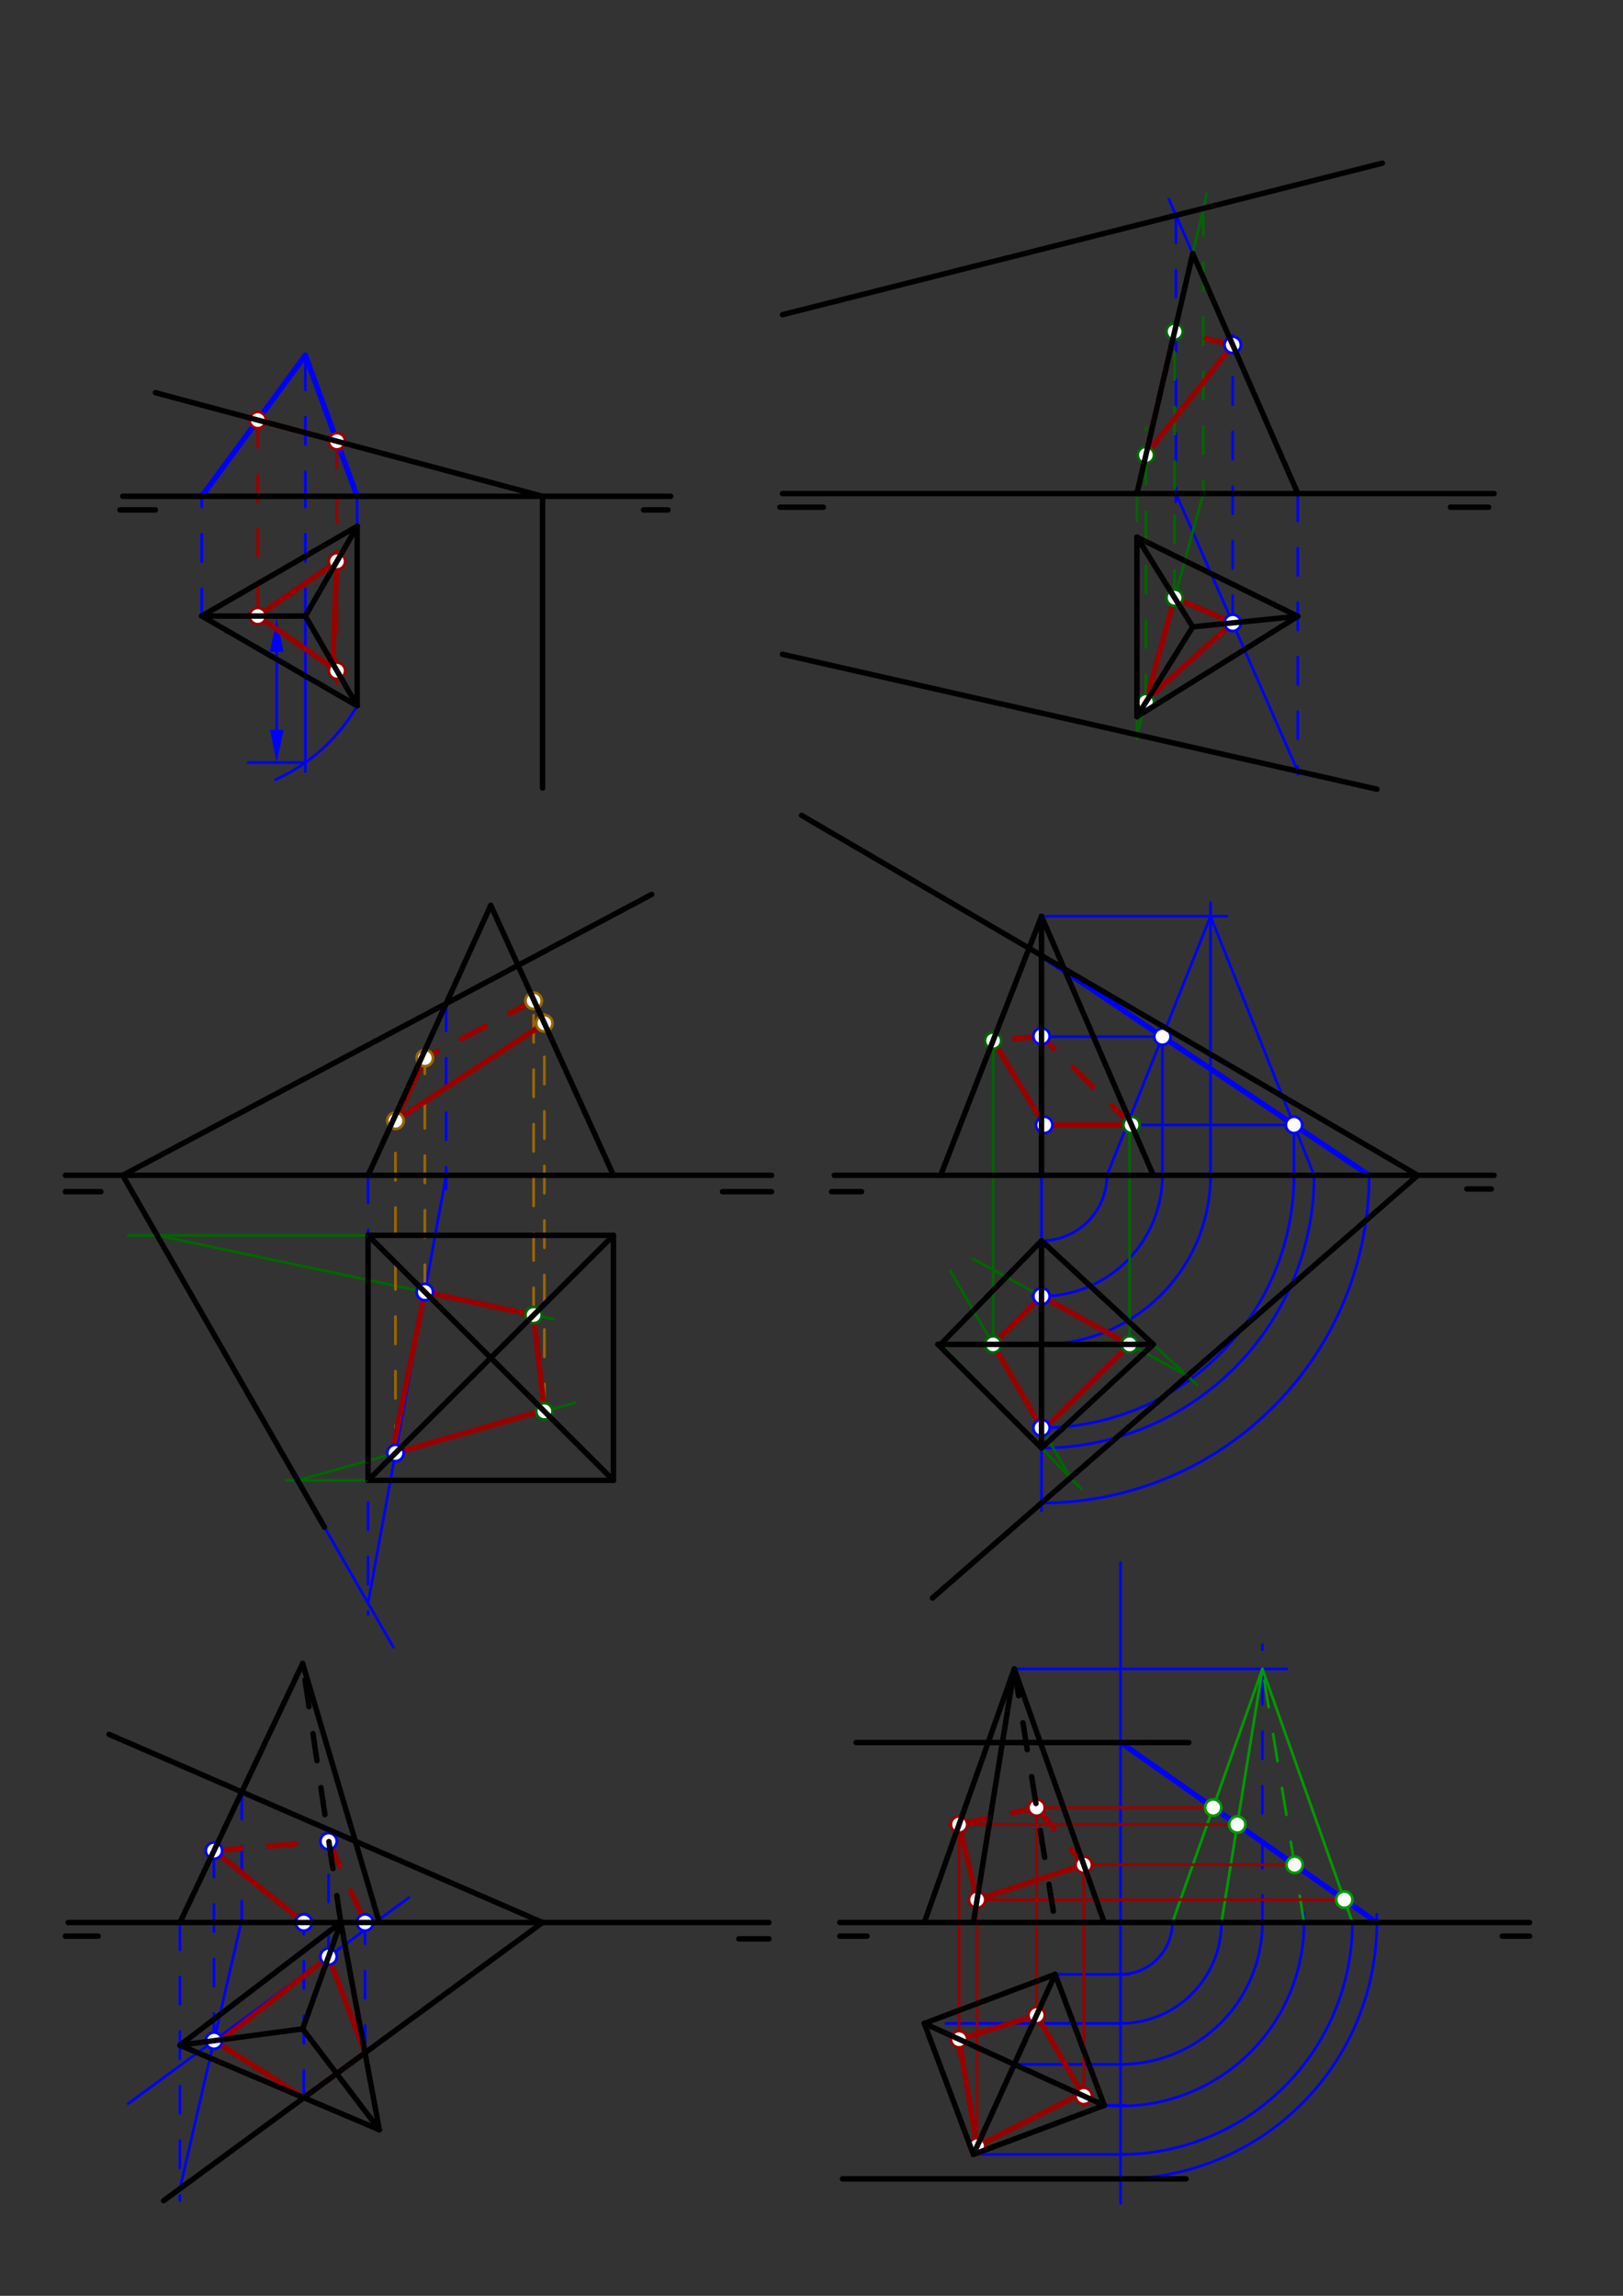 <svg xmlns="http://www.w3.org/2000/svg" class="svg--816" height="100%" preserveAspectRatio="xMidYMid meet" viewBox="0 0 595.276 841.89" width="100%"><rect x="0" y="0" width="595.276" height="841.89" fill="#333333" stroke="none"/><defs><marker id="marker-arrow" markerHeight="16" markerUnits="userSpaceOnUse" markerWidth="24" orient="auto-start-reverse" refX="24" refY="4" viewBox="0 0 24 8"><path d="M 0 0 L 24 4 L 0 8 z" stroke="inherit"></path></marker></defs><g class="aux-layer--949"><g class="element--733"><line stroke="#0000ff" stroke-dasharray="none" stroke-linecap="round" stroke-width="1" x1="112" x2="112" y1="225.909" y2="283"></line></g><g class="element--733"><path d="M 131 258.818 A 65.818 65.818 0 0 1 101.018 285.926" fill="none" stroke="#0000ff" stroke-dasharray="none" stroke-linecap="round" stroke-width="1"></path></g><g class="element--733"><line stroke="#0000ff" stroke-dasharray="none" stroke-linecap="round" stroke-width="1" x1="112" x2="91" y1="279.649" y2="279.649"></line></g><g class="element--733"><line stroke="#0000ff" stroke-dasharray="none" stroke-linecap="round" stroke-width="1" x1="101.5" x2="101.5" y1="267.649" y2="239"></line><path d="M101.5,279.649 l12,2.5 l0,-5 z" fill="#0000ff" stroke="#0000ff" stroke-width="0" transform="rotate(270, 101.5, 279.649)"></path><path d="M101.5,227 l12,2.5 l0,-5 z" fill="#0000ff" stroke="#0000ff" stroke-width="0" transform="rotate(90, 101.5, 227)"></path></g><g class="element--733"><line stroke="#0000ff" stroke-dasharray="10" stroke-linecap="round" stroke-width="1" x1="74" x2="74" y1="225.909" y2="181"></line></g><g class="element--733"><line stroke="#0000ff" stroke-dasharray="10" stroke-linecap="round" stroke-width="1" x1="112" x2="112" y1="225.909" y2="183"></line></g><g class="element--733"><line stroke="#0000ff" stroke-dasharray="10" stroke-linecap="round" stroke-width="1" x1="131" x2="131" y1="193" y2="182"></line></g><g class="element--733"><line stroke="#0000ff" stroke-dasharray="10" stroke-linecap="round" stroke-width="1" x1="112" x2="112" y1="183" y2="130.276"></line></g><g class="element--733"><line stroke="#0000ff" stroke-dasharray="none" stroke-linecap="round" stroke-width="2" x1="74" x2="112" y1="182" y2="130.276"></line></g><g class="element--733"><line stroke="#0000ff" stroke-dasharray="none" stroke-linecap="round" stroke-width="2" x1="112" x2="131" y1="130.276" y2="182"></line></g><g class="element--733"><line stroke="#990000" stroke-dasharray="10" stroke-linecap="round" stroke-width="1" x1="94.537" x2="94.537" y1="154.045" y2="225.909"></line></g><g class="element--733"><line stroke="#990000" stroke-dasharray="10" stroke-linecap="round" stroke-width="1" x1="123.587" x2="123.587" y1="161.819" y2="251"></line></g><g class="element--733"><line stroke="#990000" stroke-dasharray="none" stroke-linecap="round" stroke-width="2" x1="123.587" x2="94.537" y1="205.84" y2="225.909"></line></g><g class="element--733"><line stroke="#990000" stroke-dasharray="none" stroke-linecap="round" stroke-width="2" x1="94.537" x2="123.587" y1="225.909" y2="245.978"></line></g><g class="element--733"><line stroke="#990000" stroke-dasharray="none" stroke-linecap="round" stroke-width="2" x1="122" x2="123.587" y1="244" y2="205.84"></line></g><g class="element--733"><line stroke="#990000" stroke-dasharray="none" stroke-linecap="round" stroke-width="2" x1="94.537" x2="123.587" y1="154.045" y2="161.819"></line></g><g class="element--733"><line stroke="#0000ff" stroke-dasharray="none" stroke-linecap="round" stroke-width="1" x1="476" x2="428.707" y1="181" y2="73"></line></g><g class="element--733"><line stroke="#0000ff" stroke-dasharray="10" stroke-linecap="round" stroke-width="1" x1="431.315" x2="431.315" y1="78.957" y2="184"></line></g><g class="element--733"><line stroke="#0000ff" stroke-dasharray="10" stroke-linecap="round" stroke-width="1" x1="476" x2="476" y1="181" y2="284"></line></g><g class="element--733"><line stroke="#0000ff" stroke-dasharray="none" stroke-linecap="round" stroke-width="1" x1="431.315" x2="476" y1="181" y2="282.823"></line></g><g class="element--733"><line stroke="#0000ff" stroke-dasharray="10" stroke-linecap="round" stroke-width="1" x1="452.119" x2="452.119" y1="228.406" y2="123"></line></g><g class="element--733"><line stroke="#006600" stroke-dasharray="none" stroke-linecap="round" stroke-width="1" x1="417" x2="442.581" y1="181" y2="71"></line></g><g class="element--733"><line stroke="#006600" stroke-dasharray="10" stroke-linecap="round" stroke-width="1" x1="417" x2="417" y1="181" y2="277"></line></g><g class="element--733"><line stroke="#006600" stroke-dasharray="10" stroke-linecap="round" stroke-width="1" x1="441.318" x2="441.318" y1="76.431" y2="181"></line></g><g class="element--733"><line stroke="#006600" stroke-dasharray="none" stroke-linecap="round" stroke-width="1" x1="441.318" x2="417" y1="181" y2="269.437"></line></g><g class="element--733"><line stroke="#006600" stroke-dasharray="10" stroke-linecap="round" stroke-width="1" x1="430.815" x2="430.815" y1="219.197" y2="119.443"></line></g><g class="element--733"><line stroke="#006600" stroke-dasharray="10" stroke-linecap="round" stroke-width="1" x1="420.287" x2="420.287" y1="257.482" y2="157"></line></g><g class="element--733"><line stroke="#990000" stroke-dasharray="none" stroke-linecap="round" stroke-width="2" x1="452.119" x2="430.815" y1="228.406" y2="219.197"></line></g><g class="element--733"><line stroke="#990000" stroke-dasharray="none" stroke-linecap="round" stroke-width="2" x1="430.815" x2="420.287" y1="219.197" y2="257.482"></line></g><g class="element--733"><line stroke="#990000" stroke-dasharray="none" stroke-linecap="round" stroke-width="2" x1="419" x2="452.119" y1="258" y2="228.406"></line></g><g class="element--733"><line stroke="#990000" stroke-dasharray="none" stroke-linecap="round" stroke-width="2" x1="452.119" x2="420.287" y1="126.465" y2="166.865"></line></g><g class="element--733"><line stroke="#990000" stroke-dasharray="10" stroke-linecap="round" stroke-width="2" x1="452.119" x2="430.815" y1="126.465" y2="121.596"></line></g><g class="element--733"><line stroke="#990000" stroke-dasharray="none" stroke-linecap="round" stroke-width="2" x1="430.815" x2="420.287" y1="121.596" y2="166.865"></line></g><g class="element--733"><line stroke="#0000ff" stroke-dasharray="none" stroke-linecap="round" stroke-width="1" x1="45" x2="144.24" y1="431" y2="604"></line></g><g class="element--733"><line stroke="#0000ff" stroke-dasharray="10" stroke-linecap="round" stroke-width="1" x1="163.629" x2="163.629" y1="368.017" y2="436"></line></g><g class="element--733"><line stroke="#0000ff" stroke-dasharray="10" stroke-linecap="round" stroke-width="1" x1="135" x2="135" y1="431" y2="592"></line></g><g class="element--733"><line stroke="#0000ff" stroke-dasharray="none" stroke-linecap="round" stroke-width="1" x1="135" x2="163.629" y1="587.892" y2="431"></line></g><g class="element--733"><line stroke="#006600" stroke-dasharray="none" stroke-linecap="round" stroke-width="1" x1="225" x2="47" y1="453" y2="453"></line></g><g class="element--733"><line stroke="#006600" stroke-dasharray="none" stroke-linecap="round" stroke-width="1" x1="57.62" x2="203" y1="453" y2="483.776"></line></g><g class="element--733"><line stroke="#006600" stroke-dasharray="none" stroke-linecap="round" stroke-width="1" x1="225" x2="105" y1="542.858" y2="542.858"></line></g><g class="element--733"><line stroke="#006600" stroke-dasharray="none" stroke-linecap="round" stroke-width="1" x1="109.167" x2="211" y1="542.858" y2="514.386"></line></g><g class="element--733"><line stroke="#996600" stroke-dasharray="10" stroke-linecap="round" stroke-width="1" x1="145.048" x2="145.048" y1="532.826" y2="411"></line></g><g class="element--733"><line stroke="#996600" stroke-dasharray="10" stroke-linecap="round" stroke-width="1" x1="155.821" x2="155.821" y1="473.788" y2="388"></line></g><g class="element--733"><line stroke="#996600" stroke-dasharray="10" stroke-linecap="round" stroke-width="1" x1="195.72" x2="195.72" y1="482.234" y2="367"></line></g><g class="element--733"><line stroke="#996600" stroke-dasharray="10" stroke-linecap="round" stroke-width="1" x1="199.659" x2="199.659" y1="517.557" y2="372"></line></g><g class="element--733"><line stroke="#990000" stroke-dasharray="none" stroke-linecap="round" stroke-width="2" x1="195.72" x2="199.659" y1="482.234" y2="517.557"></line></g><g class="element--733"><line stroke="#990000" stroke-dasharray="none" stroke-linecap="round" stroke-width="2" x1="200" x2="145.048" y1="517" y2="532.826"></line></g><g class="element--733"><line stroke="#990000" stroke-dasharray="none" stroke-linecap="round" stroke-width="2" x1="144" x2="155.821" y1="532" y2="473.788"></line></g><g class="element--733"><line stroke="#990000" stroke-dasharray="none" stroke-linecap="round" stroke-width="2" x1="155.821" x2="195.72" y1="473.788" y2="482.234"></line></g><g class="element--733"><line stroke="#990000" stroke-dasharray="none" stroke-linecap="round" stroke-width="2" x1="145.048" x2="199.659" y1="411" y2="375.249"></line></g><g class="element--733"><line stroke="#990000" stroke-dasharray="10" stroke-linecap="round" stroke-width="2" x1="195.72" x2="155.821" y1="367" y2="388"></line></g><g class="element--733"><line stroke="#990000" stroke-dasharray="none" stroke-linecap="round" stroke-width="2" x1="155.821" x2="145.048" y1="388" y2="411"></line></g><g class="element--733"><line stroke="#990000" stroke-dasharray="none" stroke-linecap="round" stroke-width="2" x1="199.659" x2="195.72" y1="375.249" y2="367"></line></g><g class="element--733"><line stroke="#0000ff" stroke-dasharray="10" stroke-linecap="round" stroke-width="1" x1="382" x2="382" y1="397" y2="363"></line></g><g class="element--733"><line stroke="#0000ff" stroke-dasharray="none" stroke-linecap="round" stroke-width="1" x1="382" x2="382" y1="350.398" y2="554"></line></g><g class="element--733"><path d="M 382 551.169 A 120.169 120.169 0 0 0 502.169 431" fill="none" stroke="#0000ff" stroke-dasharray="none" stroke-linecap="round" stroke-width="1"></path></g><g class="element--733"><path d="M 382 531 A 100 100 0 0 0 482 431" fill="none" stroke="#0000ff" stroke-dasharray="none" stroke-linecap="round" stroke-width="1"></path></g><g class="element--733"><path d="M 382 493 A 62 62 0 0 0 444 431" fill="none" stroke="#0000ff" stroke-dasharray="none" stroke-linecap="round" stroke-width="1"></path></g><g class="element--733"><path d="M 382 455 A 24 24 0 0 0 406 431" fill="none" stroke="#0000ff" stroke-dasharray="none" stroke-linecap="round" stroke-width="1"></path></g><g class="element--733"><line stroke="#0000ff" stroke-dasharray="none" stroke-linecap="round" stroke-width="2" x1="382" x2="502.169" y1="350.398" y2="431"></line></g><g class="element--733"><line stroke="#0000ff" stroke-dasharray="none" stroke-linecap="round" stroke-width="1" x1="382" x2="450" y1="336" y2="336"></line></g><g class="element--733"><line stroke="#0000ff" stroke-dasharray="none" stroke-linecap="round" stroke-width="1" x1="444" x2="444" y1="431" y2="331"></line></g><g class="element--733"><line stroke="#0000ff" stroke-dasharray="none" stroke-linecap="round" stroke-width="1" x1="406" x2="444" y1="431" y2="336"></line></g><g class="element--733"><line stroke="#0000ff" stroke-dasharray="none" stroke-linecap="round" stroke-width="1" x1="482" x2="444" y1="431" y2="336"></line></g><g class="element--733"><line stroke="#0000ff" stroke-dasharray="none" stroke-linecap="round" stroke-width="1" x1="426.344" x2="383" y1="380.141" y2="380.141"></line></g><g class="element--733"><line stroke="#0000ff" stroke-dasharray="none" stroke-linecap="round" stroke-width="1" x1="474.605" x2="383" y1="412.512" y2="412.512"></line></g><g class="element--733"><line stroke="#0000ff" stroke-dasharray="none" stroke-linecap="round" stroke-width="1" x1="426.344" x2="426.344" y1="380.141" y2="431"></line></g><g class="element--733"><line stroke="#0000ff" stroke-dasharray="none" stroke-linecap="round" stroke-width="1" x1="474.605" x2="474.605" y1="412.512" y2="434"></line></g><g class="element--733"><path d="M 426.344 431 A 44.344 44.344 0 0 1 378.599 475.213" fill="none" stroke="#0000ff" stroke-dasharray="none" stroke-linecap="round" stroke-width="1"></path></g><g class="element--733"><path d="M 474.605 431 A 92.605 92.605 0 0 1 382 523.605" fill="none" stroke="#0000ff" stroke-dasharray="none" stroke-linecap="round" stroke-width="1"></path></g><g class="element--733"><line stroke="#006600" stroke-dasharray="none" stroke-linecap="round" stroke-width="1" x1="345" x2="396.605" y1="493" y2="546"></line></g><g class="element--733"><line stroke="#006600" stroke-dasharray="none" stroke-linecap="round" stroke-width="1" x1="392.627" x2="348.565" y1="541.914" y2="466"></line></g><g class="element--733"><line stroke="#006600" stroke-dasharray="none" stroke-linecap="round" stroke-width="1" x1="364.237" x2="364.237" y1="493" y2="380"></line></g><g class="element--733"><line stroke="#006600" stroke-dasharray="none" stroke-linecap="round" stroke-width="1" x1="382" x2="439" y1="455" y2="507.829"></line></g><g class="element--733"><line stroke="#006600" stroke-dasharray="none" stroke-linecap="round" stroke-width="1" x1="435.498" x2="357" y1="504.583" y2="461.68"></line></g><g class="element--733"><line stroke="#006600" stroke-dasharray="none" stroke-linecap="round" stroke-width="1" x1="414.305" x2="414.305" y1="493" y2="412.512"></line></g><g class="element--733"><line stroke="#990000" stroke-dasharray="none" stroke-linecap="round" stroke-width="2" x1="364.237" x2="382" y1="493" y2="523.605"></line></g><g class="element--733"><line stroke="#990000" stroke-dasharray="none" stroke-linecap="round" stroke-width="2" x1="384" x2="414.305" y1="523" y2="493"></line></g><g class="element--733"><line stroke="#990000" stroke-dasharray="none" stroke-linecap="round" stroke-width="2" x1="414" x2="382" y1="493" y2="475.344"></line></g><g class="element--733"><line stroke="#990000" stroke-dasharray="none" stroke-linecap="round" stroke-width="2" x1="382" x2="364.237" y1="475.344" y2="493"></line></g><g class="element--733"><line stroke="#990000" stroke-dasharray="none" stroke-linecap="round" stroke-width="2" x1="364.237" x2="383" y1="381.609" y2="412.512"></line></g><g class="element--733"><line stroke="#990000" stroke-dasharray="none" stroke-linecap="round" stroke-width="2" x1="383" x2="415.021" y1="412.512" y2="412.512"></line></g><g class="element--733"><line stroke="#990000" stroke-dasharray="10" stroke-linecap="round" stroke-width="2" x1="415.021" x2="382" y1="412.512" y2="380"></line></g><g class="element--733"><line stroke="#990000" stroke-dasharray="10" stroke-linecap="round" stroke-width="2" x1="382" x2="364.237" y1="380" y2="381.609"></line></g><g class="element--733"><line stroke="#0000ff" stroke-dasharray="10" stroke-linecap="round" stroke-width="1" x1="88.678" x2="88.678" y1="657.124" y2="704"></line></g><g class="element--733"><line stroke="#0000ff" stroke-dasharray="10" stroke-linecap="round" stroke-width="1" x1="66" x2="66" y1="705" y2="807"></line></g><g class="element--733"><line stroke="#0000ff" stroke-dasharray="none" stroke-linecap="round" stroke-width="1" x1="66" x2="88.678" y1="802.597" y2="704"></line></g><g class="element--733"><line stroke="#0000ff" stroke-dasharray="none" stroke-linecap="round" stroke-width="1" x1="47" x2="150" y1="771.437" y2="695.854"></line></g><g class="element--733"><line stroke="#0000ff" stroke-dasharray="10" stroke-linecap="round" stroke-width="1" x1="78.48" x2="78.48" y1="748.336" y2="670"></line></g><g class="element--733"><line stroke="#0000ff" stroke-dasharray="10" stroke-linecap="round" stroke-width="1" x1="120.517" x2="120.517" y1="717.489" y2="675.189"></line></g><g class="element--733"><line stroke="#0000ff" stroke-dasharray="10" stroke-linecap="round" stroke-width="1" x1="111.433" x2="111.433" y1="769.258" y2="705"></line></g><g class="element--733"><line stroke="#0000ff" stroke-dasharray="10" stroke-linecap="round" stroke-width="1" x1="133.886" x2="133.886" y1="752.781" y2="699"></line></g><g class="element--733"><line stroke="#990000" stroke-dasharray="none" stroke-linecap="round" stroke-width="2" x1="111.433" x2="78.48" y1="769.258" y2="748.336"></line></g><g class="element--733"><line stroke="#990000" stroke-dasharray="none" stroke-linecap="round" stroke-width="2" x1="80" x2="120.517" y1="749" y2="717.489"></line></g><g class="element--733"><line stroke="#990000" stroke-dasharray="none" stroke-linecap="round" stroke-width="2" x1="120.517" x2="133.886" y1="717.489" y2="752.781"></line></g><g class="element--733"><line stroke="#990000" stroke-dasharray="none" stroke-linecap="round" stroke-width="2" x1="133.886" x2="111.433" y1="752.781" y2="769.258"></line></g><g class="element--733"><line stroke="#990000" stroke-dasharray="none" stroke-linecap="round" stroke-width="2" x1="111.433" x2="78.48" y1="705" y2="678.653"></line></g><g class="element--733"><line stroke="#990000" stroke-dasharray="10" stroke-linecap="round" stroke-width="2" x1="78.48" x2="120.517" y1="678.653" y2="675.189"></line></g><g class="element--733"><line stroke="#990000" stroke-dasharray="10" stroke-linecap="round" stroke-width="2" x1="120.517" x2="133.886" y1="675.189" y2="705"></line></g><g class="element--733"><line stroke="#0000ff" stroke-dasharray="none" stroke-linecap="round" stroke-width="1" x1="411" x2="411" y1="573" y2="808"></line></g><g class="element--733"><line stroke="#0000ff" stroke-dasharray="none" stroke-linecap="round" stroke-width="1" x1="387" x2="414" y1="724" y2="724"></line></g><g class="element--733"><line stroke="#0000ff" stroke-dasharray="none" stroke-linecap="round" stroke-width="1" x1="347" x2="411" y1="742" y2="742"></line></g><g class="element--733"><line stroke="#0000ff" stroke-dasharray="none" stroke-linecap="round" stroke-width="1" x1="372.008" x2="412" y1="757.02" y2="757.02"></line></g><g class="element--733"><line stroke="#0000ff" stroke-dasharray="none" stroke-linecap="round" stroke-width="1" x1="405.015" x2="413" y1="772.04" y2="772.04"></line></g><g class="element--733"><line stroke="#0000ff" stroke-dasharray="none" stroke-linecap="round" stroke-width="1" x1="357.015" x2="414" y1="790.04" y2="790.04"></line></g><g class="element--733"><path d="M 411 724 A 19 19 0 0 0 430 705" fill="none" stroke="#0000ff" stroke-dasharray="none" stroke-linecap="round" stroke-width="1"></path></g><g class="element--733"><path d="M 411 742 A 37 37 0 0 0 448 705" fill="none" stroke="#0000ff" stroke-dasharray="none" stroke-linecap="round" stroke-width="1"></path></g><g class="element--733"><path d="M 411 757.02 A 52.02 52.02 0 0 0 463.02 705" fill="none" stroke="#0000ff" stroke-dasharray="none" stroke-linecap="round" stroke-width="1"></path></g><g class="element--733"><path d="M 405.015 772.04 A 67.307 67.307 0 0 0 478.205 701.301" fill="none" stroke="#0000ff" stroke-dasharray="none" stroke-linecap="round" stroke-width="1"></path></g><g class="element--733"><path d="M 411 790.04 A 85.04 85.04 0 0 0 496.04 705" fill="none" stroke="#0000ff" stroke-dasharray="none" stroke-linecap="round" stroke-width="1"></path></g><g class="element--733"><path d="M 411 799 A 94 94 0 0 0 504.952 701.994" fill="none" stroke="#0000ff" stroke-dasharray="none" stroke-linecap="round" stroke-width="1"></path></g><g class="element--733"><line stroke="#0000ff" stroke-dasharray="none" stroke-linecap="round" stroke-width="2" x1="411" x2="505" y1="639" y2="705"></line></g><g class="element--733"><line stroke="#0000ff" stroke-dasharray="10" stroke-linecap="round" stroke-width="1" x1="463.02" x2="463.02" y1="705" y2="603"></line></g><g class="element--733"><line stroke="#0000ff" stroke-dasharray="none" stroke-linecap="round" stroke-width="1" x1="372.008" x2="472" y1="612" y2="612"></line></g><g class="element--733"><line stroke="#009900" stroke-dasharray="none" stroke-linecap="round" stroke-width="1" x1="463.02" x2="430" y1="612" y2="705"></line></g><g class="element--733"><line stroke="#009900" stroke-dasharray="none" stroke-linecap="round" stroke-width="1" x1="463.02" x2="495.685" y1="612" y2="704"></line></g><g class="element--733"><line stroke="#009900" stroke-dasharray="none" stroke-linecap="round" stroke-width="1" x1="448" x2="463.02" y1="705" y2="612"></line></g><g class="element--733"><line stroke="#009900" stroke-dasharray="10" stroke-linecap="round" stroke-width="1" x1="478.307" x2="463.02" y1="705" y2="612"></line></g><g class="element--733"><line stroke="#990000" stroke-dasharray="none" stroke-linecap="round" stroke-width="1" x1="444.966" x2="379.504" y1="662.849" y2="662.849"></line></g><g class="element--733"><line stroke="#990000" stroke-dasharray="none" stroke-linecap="round" stroke-width="1" x1="453.805" x2="348" y1="669.055" y2="669.055"></line></g><g class="element--733"><line stroke="#990000" stroke-dasharray="none" stroke-linecap="round" stroke-width="1" x1="474.824" x2="395" y1="683.813" y2="683.813"></line></g><g class="element--733"><line stroke="#990000" stroke-dasharray="none" stroke-linecap="round" stroke-width="1" x1="493.065" x2="357.015" y1="696.62" y2="696.62"></line></g><g class="element--733"><line stroke="#990000" stroke-dasharray="none" stroke-linecap="round" stroke-width="1" x1="351.758" x2="351.758" y1="669.055" y2="754"></line></g><g class="element--733"><line stroke="#990000" stroke-dasharray="none" stroke-linecap="round" stroke-width="1" x1="358.366" x2="358.366" y1="696.62" y2="790"></line></g><g class="element--733"><line stroke="#990000" stroke-dasharray="none" stroke-linecap="round" stroke-width="1" x1="380.205" x2="380.205" y1="662.849" y2="742"></line></g><g class="element--733"><line stroke="#990000" stroke-dasharray="none" stroke-linecap="round" stroke-width="1" x1="397.495" x2="397.495" y1="683.813" y2="772.04"></line></g><g class="element--733"><line stroke="#990000" stroke-dasharray="none" stroke-linecap="round" stroke-width="2" x1="358.366" x2="397.495" y1="696.62" y2="683.813"></line></g><g class="element--733"><line stroke="#990000" stroke-dasharray="none" stroke-linecap="round" stroke-width="2" x1="358.366" x2="351.758" y1="696.62" y2="669.055"></line></g><g class="element--733"><line stroke="#990000" stroke-dasharray="10" stroke-linecap="round" stroke-width="2" x1="351.758" x2="380.205" y1="669.055" y2="662.849"></line></g><g class="element--733"><line stroke="#990000" stroke-dasharray="10" stroke-linecap="round" stroke-width="2" x1="380.205" x2="397.495" y1="662.849" y2="683.813"></line></g><g class="element--733"><line stroke="#990000" stroke-dasharray="none" stroke-linecap="round" stroke-width="2" x1="351.758" x2="358.366" y1="747.805" y2="787.065"></line></g><g class="element--733"><line stroke="#990000" stroke-dasharray="none" stroke-linecap="round" stroke-width="2" x1="351.758" x2="380.205" y1="747.805" y2="738.966"></line></g><g class="element--733"><line stroke="#990000" stroke-dasharray="none" stroke-linecap="round" stroke-width="2" x1="380.205" x2="397.495" y1="738.966" y2="768.618"></line></g><g class="element--733"><line stroke="#990000" stroke-dasharray="none" stroke-linecap="round" stroke-width="2" x1="398" x2="358.366" y1="767" y2="787.065"></line></g><g class="element--733"><circle cx="94.537" cy="154.045" r="3" stroke="#990000" stroke-width="1" fill="#ffffff"></circle>}</g><g class="element--733"><circle cx="123.587" cy="161.819" r="3" stroke="#990000" stroke-width="1" fill="#ffffff"></circle>}</g><g class="element--733"><circle cx="94.537" cy="225.909" r="3" stroke="#990000" stroke-width="1" fill="#ffffff"></circle>}</g><g class="element--733"><circle cx="123.587" cy="205.84" r="3" stroke="#990000" stroke-width="1" fill="#ffffff"></circle>}</g><g class="element--733"><circle cx="123.587" cy="245.978" r="3" stroke="#990000" stroke-width="1" fill="#ffffff"></circle>}</g><g class="element--733"><circle cx="452.119" cy="228.406" r="3" stroke="#0000ff" stroke-width="1" fill="#ffffff"></circle>}</g><g class="element--733"><circle cx="452.119" cy="126.465" r="3" stroke="#0000ff" stroke-width="1" fill="#ffffff"></circle>}</g><g class="element--733"><circle cx="430.815" cy="219.197" r="3" stroke="#006600" stroke-width="1" fill="#ffffff"></circle>}</g><g class="element--733"><circle cx="420.287" cy="257.482" r="3" stroke="#006600" stroke-width="1" fill="#ffffff"></circle>}</g><g class="element--733"><circle cx="420.287" cy="166.865" r="3" stroke="#006600" stroke-width="1" fill="#ffffff"></circle>}</g><g class="element--733"><circle cx="430.815" cy="121.596" r="3" stroke="#006600" stroke-width="1" fill="#ffffff"></circle>}</g><g class="element--733"><circle cx="145.048" cy="532.826" r="3" stroke="#0000ff" stroke-width="1" fill="#ffffff"></circle>}</g><g class="element--733"><circle cx="155.821" cy="473.788" r="3" stroke="#0000ff" stroke-width="1" fill="#ffffff"></circle>}</g><g class="element--733"><circle cx="195.72" cy="482.234" r="3" stroke="#006600" stroke-width="1" fill="#ffffff"></circle>}</g><g class="element--733"><circle cx="199.659" cy="517.557" r="3" stroke="#006600" stroke-width="1" fill="#ffffff"></circle>}</g><g class="element--733"><circle cx="195.72" cy="367" r="3" stroke="#996600" stroke-width="1" fill="#ffffff"></circle>}</g><g class="element--733"><circle cx="199.659" cy="375.249" r="3" stroke="#996600" stroke-width="1" fill="#ffffff"></circle>}</g><g class="element--733"><circle cx="155.821" cy="388" r="3" stroke="#996600" stroke-width="1" fill="#ffffff"></circle>}</g><g class="element--733"><circle cx="145.048" cy="411" r="3" stroke="#996600" stroke-width="1" fill="#ffffff"></circle>}</g><g class="element--733"><circle cx="426.344" cy="380.141" r="3" stroke="#0000ff" stroke-width="1" fill="#ffffff"></circle>}</g><g class="element--733"><circle cx="474.605" cy="412.512" r="3" stroke="#0000ff" stroke-width="1" fill="#ffffff"></circle>}</g><g class="element--733"><circle cx="382" cy="380" r="3" stroke="#0000ff" stroke-width="1" fill="#ffffff"></circle>}</g><g class="element--733"><circle cx="383" cy="412.512" r="3" stroke="#0000ff" stroke-width="1" fill="#ffffff"></circle>}</g><g class="element--733"><circle cx="382" cy="475.344" r="3" stroke="#0000ff" stroke-width="1" fill="#ffffff"></circle>}</g><g class="element--733"><circle cx="382" cy="523.605" r="3" stroke="#0000ff" stroke-width="1" fill="#ffffff"></circle>}</g><g class="element--733"><circle cx="364.237" cy="493" r="3" stroke="#006600" stroke-width="1" fill="#ffffff"></circle>}</g><g class="element--733"><circle cx="414.305" cy="493" r="3" stroke="#006600" stroke-width="1" fill="#ffffff"></circle>}</g><g class="element--733"><circle cx="364.237" cy="381.609" r="3" stroke="#006600" stroke-width="1" fill="#ffffff"></circle>}</g><g class="element--733"><circle cx="415.021" cy="412.512" r="3" stroke="#006600" stroke-width="1" fill="#ffffff"></circle>}</g><g class="element--733"><circle cx="78.48" cy="748.336" r="3" stroke="#0000ff" stroke-width="1" fill="#ffffff"></circle>}</g><g class="element--733"><circle cx="120.517" cy="717.489" r="3" stroke="#0000ff" stroke-width="1" fill="#ffffff"></circle>}</g><g class="element--733"><circle cx="78.48" cy="678.653" r="3" stroke="#0000ff" stroke-width="1" fill="#ffffff"></circle>}</g><g class="element--733"><circle cx="120.517" cy="675.189" r="3" stroke="#0000ff" stroke-width="1" fill="#ffffff"></circle>}</g><g class="element--733"><circle cx="111.433" cy="705" r="3" stroke="#0000ff" stroke-width="1" fill="#ffffff"></circle>}</g><g class="element--733"><circle cx="133.886" cy="705" r="3" stroke="#0000ff" stroke-width="1" fill="#ffffff"></circle>}</g><g class="element--733"><circle cx="444.966" cy="662.849" r="3" stroke="#009900" stroke-width="1" fill="#ffffff"></circle>}</g><g class="element--733"><circle cx="453.805" cy="669.055" r="3" stroke="#009900" stroke-width="1" fill="#ffffff"></circle>}</g><g class="element--733"><circle cx="474.824" cy="683.813" r="3" stroke="#009900" stroke-width="1" fill="#ffffff"></circle>}</g><g class="element--733"><circle cx="493.065" cy="696.62" r="3" stroke="#009900" stroke-width="1" fill="#ffffff"></circle>}</g><g class="element--733"><circle cx="380.205" cy="662.849" r="3" stroke="#990000" stroke-width="1" fill="#ffffff"></circle>}</g><g class="element--733"><circle cx="351.758" cy="669.055" r="3" stroke="#990000" stroke-width="1" fill="#ffffff"></circle>}</g><g class="element--733"><circle cx="397.495" cy="683.813" r="3" stroke="#990000" stroke-width="1" fill="#ffffff"></circle>}</g><g class="element--733"><circle cx="358.366" cy="696.62" r="3" stroke="#990000" stroke-width="1" fill="#ffffff"></circle>}</g><g class="element--733"><circle cx="351.758" cy="747.805" r="3" stroke="#990000" stroke-width="1" fill="#ffffff"></circle>}</g><g class="element--733"><circle cx="358.366" cy="787.065" r="3" stroke="#990000" stroke-width="1" fill="#ffffff"></circle>}</g><g class="element--733"><circle cx="380.205" cy="738.966" r="3" stroke="#990000" stroke-width="1" fill="#ffffff"></circle>}</g><g class="element--733"><circle cx="397.495" cy="768.618" r="3" stroke="#990000" stroke-width="1" fill="#ffffff"></circle>}</g></g><g class="main-layer--75a"><g class="element--733"><line stroke="#000000" stroke-dasharray="none" stroke-linecap="round" stroke-width="2" x1="45" x2="246" y1="182" y2="182"></line></g><g class="element--733"><line stroke="#000000" stroke-dasharray="none" stroke-linecap="round" stroke-width="2" x1="44" x2="57" y1="187" y2="187"></line></g><g class="element--733"><line stroke="#000000" stroke-dasharray="none" stroke-linecap="round" stroke-width="2" x1="245" x2="236" y1="187" y2="187"></line></g><g class="element--733"><line stroke="#000000" stroke-dasharray="none" stroke-linecap="round" stroke-width="2" x1="24" x2="283" y1="431" y2="431"></line></g><g class="element--733"><line stroke="#000000" stroke-dasharray="none" stroke-linecap="round" stroke-width="2" x1="24" x2="37" y1="437" y2="437"></line></g><g class="element--733"><line stroke="#000000" stroke-dasharray="none" stroke-linecap="round" stroke-width="2" x1="283" x2="265" y1="437" y2="437"></line></g><g class="element--733"><line stroke="#000000" stroke-dasharray="none" stroke-linecap="round" stroke-width="2" x1="131" x2="74" y1="193" y2="225.909"></line></g><g class="element--733"><line stroke="#000000" stroke-dasharray="none" stroke-linecap="round" stroke-width="2" x1="131" x2="74" y1="258.818" y2="225.909"></line></g><g class="element--733"><line stroke="#000000" stroke-dasharray="none" stroke-linecap="round" stroke-width="2" x1="131" x2="131" y1="258.818" y2="193"></line></g><g class="element--733"><line stroke="#000000" stroke-dasharray="none" stroke-linecap="round" stroke-width="2" x1="112" x2="74" y1="225.909" y2="225.909"></line></g><g class="element--733"><line stroke="#000000" stroke-dasharray="none" stroke-linecap="round" stroke-width="2" x1="112" x2="131" y1="225.909" y2="258.818"></line></g><g class="element--733"><line stroke="#000000" stroke-dasharray="none" stroke-linecap="round" stroke-width="2" x1="112" x2="131" y1="225.909" y2="193"></line></g><g class="element--733"><line stroke="#000000" stroke-dasharray="none" stroke-linecap="round" stroke-width="2" x1="199" x2="199" y1="182" y2="289"></line></g><g class="element--733"><line stroke="#000000" stroke-dasharray="none" stroke-linecap="round" stroke-width="2" x1="225" x2="135" y1="453" y2="453"></line></g><g class="element--733"><line stroke="#000000" stroke-dasharray="none" stroke-linecap="round" stroke-width="2" x1="135" x2="135" y1="453" y2="542.858"></line></g><g class="element--733"><line stroke="#000000" stroke-dasharray="none" stroke-linecap="round" stroke-width="2" x1="225" x2="225" y1="453" y2="542.858"></line></g><g class="element--733"><line stroke="#000000" stroke-dasharray="none" stroke-linecap="round" stroke-width="2" x1="225" x2="135" y1="542.858" y2="542.858"></line></g><g class="element--733"><line stroke="#000000" stroke-dasharray="none" stroke-linecap="round" stroke-width="2" x1="135" x2="225" y1="542.858" y2="453"></line></g><g class="element--733"><line stroke="#000000" stroke-dasharray="none" stroke-linecap="round" stroke-width="2" x1="135" x2="225" y1="453" y2="542.858"></line></g><g class="element--733"><line stroke="#000000" stroke-dasharray="none" stroke-linecap="round" stroke-width="2" x1="135" x2="180" y1="431" y2="332"></line></g><g class="element--733"><line stroke="#000000" stroke-dasharray="none" stroke-linecap="round" stroke-width="2" x1="225" x2="180" y1="431" y2="332"></line></g><g class="element--733"><line stroke="#000000" stroke-dasharray="none" stroke-linecap="round" stroke-width="2" x1="239" x2="45" y1="328" y2="431"></line></g><g class="element--733"><line stroke="#000000" stroke-dasharray="none" stroke-linecap="round" stroke-width="2" x1="45" x2="119" y1="431" y2="560"></line></g><g class="element--733"><line stroke="#000000" stroke-dasharray="none" stroke-linecap="round" stroke-width="2" x1="287" x2="548" y1="181" y2="181"></line></g><g class="element--733"><line stroke="#000000" stroke-dasharray="none" stroke-linecap="round" stroke-width="2" x1="286" x2="302" y1="186" y2="186"></line></g><g class="element--733"><line stroke="#000000" stroke-dasharray="none" stroke-linecap="round" stroke-width="2" x1="546" x2="532" y1="186" y2="186"></line></g><g class="element--733"><line stroke="#000000" stroke-dasharray="none" stroke-linecap="round" stroke-width="2" x1="476" x2="417" y1="226" y2="197"></line></g><g class="element--733"><line stroke="#000000" stroke-dasharray="none" stroke-linecap="round" stroke-width="2" x1="417" x2="417" y1="197" y2="262.764"></line></g><g class="element--733"><line stroke="#000000" stroke-dasharray="none" stroke-linecap="round" stroke-width="2" x1="476" x2="417" y1="226" y2="262.764"></line></g><g class="element--733"><line stroke="#000000" stroke-dasharray="none" stroke-linecap="round" stroke-width="2" x1="437.465" x2="417" y1="229.882" y2="197"></line></g><g class="element--733"><line stroke="#000000" stroke-dasharray="none" stroke-linecap="round" stroke-width="2" x1="437.465" x2="417" y1="229.882" y2="262.764"></line></g><g class="element--733"><line stroke="#000000" stroke-dasharray="none" stroke-linecap="round" stroke-width="2" x1="437.465" x2="476" y1="229.882" y2="226"></line></g><g class="element--733"><line stroke="#000000" stroke-dasharray="none" stroke-linecap="round" stroke-width="2" x1="417" x2="437.465" y1="181" y2="93"></line></g><g class="element--733"><line stroke="#000000" stroke-dasharray="none" stroke-linecap="round" stroke-width="2" x1="437.465" x2="476" y1="93" y2="181"></line></g><g class="element--733"><line stroke="#000000" stroke-dasharray="none" stroke-linecap="round" stroke-width="2" x1="287" x2="507" y1="115.4" y2="59.844"></line></g><g class="element--733"><line stroke="#000000" stroke-dasharray="none" stroke-linecap="round" stroke-width="2" x1="505" x2="287" y1="289.403" y2="239.941"></line></g><g class="element--733"><line stroke="#000000" stroke-dasharray="none" stroke-linecap="round" stroke-width="2" x1="199" x2="57" y1="182" y2="144"></line></g><g class="element--733"><line stroke="#000000" stroke-dasharray="none" stroke-linecap="round" stroke-width="2" x1="306" x2="548" y1="431" y2="431"></line></g><g class="element--733"><line stroke="#000000" stroke-dasharray="none" stroke-linecap="round" stroke-width="2" x1="305" x2="316" y1="437" y2="437"></line></g><g class="element--733"><line stroke="#000000" stroke-dasharray="none" stroke-linecap="round" stroke-width="2" x1="547" x2="538" y1="436" y2="436"></line></g><g class="element--733"><line stroke="#000000" stroke-dasharray="none" stroke-linecap="round" stroke-width="2" x1="382" x2="382" y1="455" y2="531"></line></g><g class="element--733"><line stroke="#000000" stroke-dasharray="none" stroke-linecap="round" stroke-width="2" x1="382" x2="345" y1="455" y2="493"></line></g><g class="element--733"><line stroke="#000000" stroke-dasharray="none" stroke-linecap="round" stroke-width="2" x1="382" x2="423" y1="455" y2="493"></line></g><g class="element--733"><line stroke="#000000" stroke-dasharray="none" stroke-linecap="round" stroke-width="2" x1="423" x2="382" y1="493" y2="531"></line></g><g class="element--733"><line stroke="#000000" stroke-dasharray="none" stroke-linecap="round" stroke-width="2" x1="382" x2="344" y1="531" y2="493"></line></g><g class="element--733"><line stroke="#000000" stroke-dasharray="none" stroke-linecap="round" stroke-width="2" x1="344" x2="423" y1="493" y2="493"></line></g><g class="element--733"><line stroke="#000000" stroke-dasharray="none" stroke-linecap="round" stroke-width="2" x1="382" x2="382" y1="431" y2="336"></line></g><g class="element--733"><line stroke="#000000" stroke-dasharray="none" stroke-linecap="round" stroke-width="2" x1="345" x2="382" y1="431" y2="336"></line></g><g class="element--733"><line stroke="#000000" stroke-dasharray="none" stroke-linecap="round" stroke-width="2" x1="423" x2="382" y1="431" y2="336"></line></g><g class="element--733"><line stroke="#000000" stroke-dasharray="none" stroke-linecap="round" stroke-width="2" x1="520" x2="342" y1="431" y2="586"></line></g><g class="element--733"><line stroke="#000000" stroke-dasharray="none" stroke-linecap="round" stroke-width="2" x1="520" x2="294" y1="431" y2="299"></line></g><g class="element--733"><line stroke="#000000" stroke-dasharray="none" stroke-linecap="round" stroke-width="2" x1="25" x2="282" y1="705" y2="705"></line></g><g class="element--733"><line stroke="#000000" stroke-dasharray="none" stroke-linecap="round" stroke-width="2" x1="308" x2="561" y1="705" y2="705"></line></g><g class="element--733"><line stroke="#000000" stroke-dasharray="none" stroke-linecap="round" stroke-width="2" x1="24" x2="36" y1="710" y2="710"></line></g><g class="element--733"><line stroke="#000000" stroke-dasharray="none" stroke-linecap="round" stroke-width="2" x1="282" x2="271" y1="711" y2="711"></line></g><g class="element--733"><line stroke="#000000" stroke-dasharray="none" stroke-linecap="round" stroke-width="2" x1="308" x2="318" y1="710" y2="710"></line></g><g class="element--733"><line stroke="#000000" stroke-dasharray="none" stroke-linecap="round" stroke-width="2" x1="561" x2="551" y1="710" y2="710"></line></g><g class="element--733"><line stroke="#000000" stroke-dasharray="none" stroke-linecap="round" stroke-width="2" x1="199" x2="40" y1="705" y2="636"></line></g><g class="element--733"><line stroke="#000000" stroke-dasharray="none" stroke-linecap="round" stroke-width="2" x1="387" x2="339" y1="724" y2="742"></line></g><g class="element--733"><line stroke="#000000" stroke-dasharray="none" stroke-linecap="round" stroke-width="2" x1="339" x2="357.015" y1="742" y2="790.04"></line></g><g class="element--733"><line stroke="#000000" stroke-dasharray="none" stroke-linecap="round" stroke-width="2" x1="387" x2="405.015" y1="724" y2="772.04"></line></g><g class="element--733"><line stroke="#000000" stroke-dasharray="none" stroke-linecap="round" stroke-width="2" x1="405.015" x2="356.975" y1="772.04" y2="790.055"></line></g><g class="element--733"><line stroke="#000000" stroke-dasharray="none" stroke-linecap="round" stroke-width="2" x1="339" x2="405.015" y1="742" y2="772.04"></line></g><g class="element--733"><line stroke="#000000" stroke-dasharray="none" stroke-linecap="round" stroke-width="2" x1="387" x2="357.015" y1="724" y2="790.04"></line></g><g class="element--733"><line stroke="#000000" stroke-dasharray="none" stroke-linecap="round" stroke-width="2" x1="339" x2="372.008" y1="705" y2="612"></line></g><g class="element--733"><line stroke="#000000" stroke-dasharray="none" stroke-linecap="round" stroke-width="2" x1="372.008" x2="357.015" y1="612" y2="705"></line></g><g class="element--733"><line stroke="#000000" stroke-dasharray="none" stroke-linecap="round" stroke-width="2" x1="372.008" x2="405.015" y1="612" y2="705"></line></g><g class="element--733"><line stroke="#000000" stroke-dasharray="10" stroke-linecap="round" stroke-width="2" x1="372.008" x2="387" y1="612" y2="705"></line></g><g class="element--733"><line stroke="#000000" stroke-dasharray="none" stroke-linecap="round" stroke-width="2" x1="314" x2="436" y1="639" y2="639"></line></g><g class="element--733"><line stroke="#000000" stroke-dasharray="none" stroke-linecap="round" stroke-width="2" x1="309" x2="435" y1="799" y2="799"></line></g><g class="element--733"><line stroke="#000000" stroke-dasharray="none" stroke-linecap="round" stroke-width="2" x1="66" x2="139.134" y1="750" y2="781"></line></g><g class="element--733"><line stroke="#000000" stroke-dasharray="none" stroke-linecap="round" stroke-width="2" x1="139.134" x2="125" y1="781" y2="705"></line></g><g class="element--733"><line stroke="#000000" stroke-dasharray="none" stroke-linecap="round" stroke-width="2" x1="125" x2="66" y1="705" y2="750"></line></g><g class="element--733"><line stroke="#000000" stroke-dasharray="none" stroke-linecap="round" stroke-width="2" x1="66" x2="111" y1="750" y2="744"></line></g><g class="element--733"><line stroke="#000000" stroke-dasharray="none" stroke-linecap="round" stroke-width="2" x1="111" x2="125" y1="744" y2="705"></line></g><g class="element--733"><line stroke="#000000" stroke-dasharray="none" stroke-linecap="round" stroke-width="2" x1="111" x2="139.134" y1="744" y2="781"></line></g><g class="element--733"><line stroke="#000000" stroke-dasharray="none" stroke-linecap="round" stroke-width="2" x1="111" x2="66" y1="610" y2="705"></line></g><g class="element--733"><line stroke="#000000" stroke-dasharray="none" stroke-linecap="round" stroke-width="2" x1="139.134" x2="111" y1="705" y2="610"></line></g><g class="element--733"><line stroke="#000000" stroke-dasharray="10" stroke-linecap="round" stroke-width="2" x1="125" x2="111" y1="705" y2="610"></line></g><g class="element--733"><line stroke="#000000" stroke-dasharray="none" stroke-linecap="round" stroke-width="2" x1="199" x2="60" y1="705" y2="807"></line></g></g><g class="snaps-layer--ac6"></g><g class="temp-layer--52d"></g></svg>